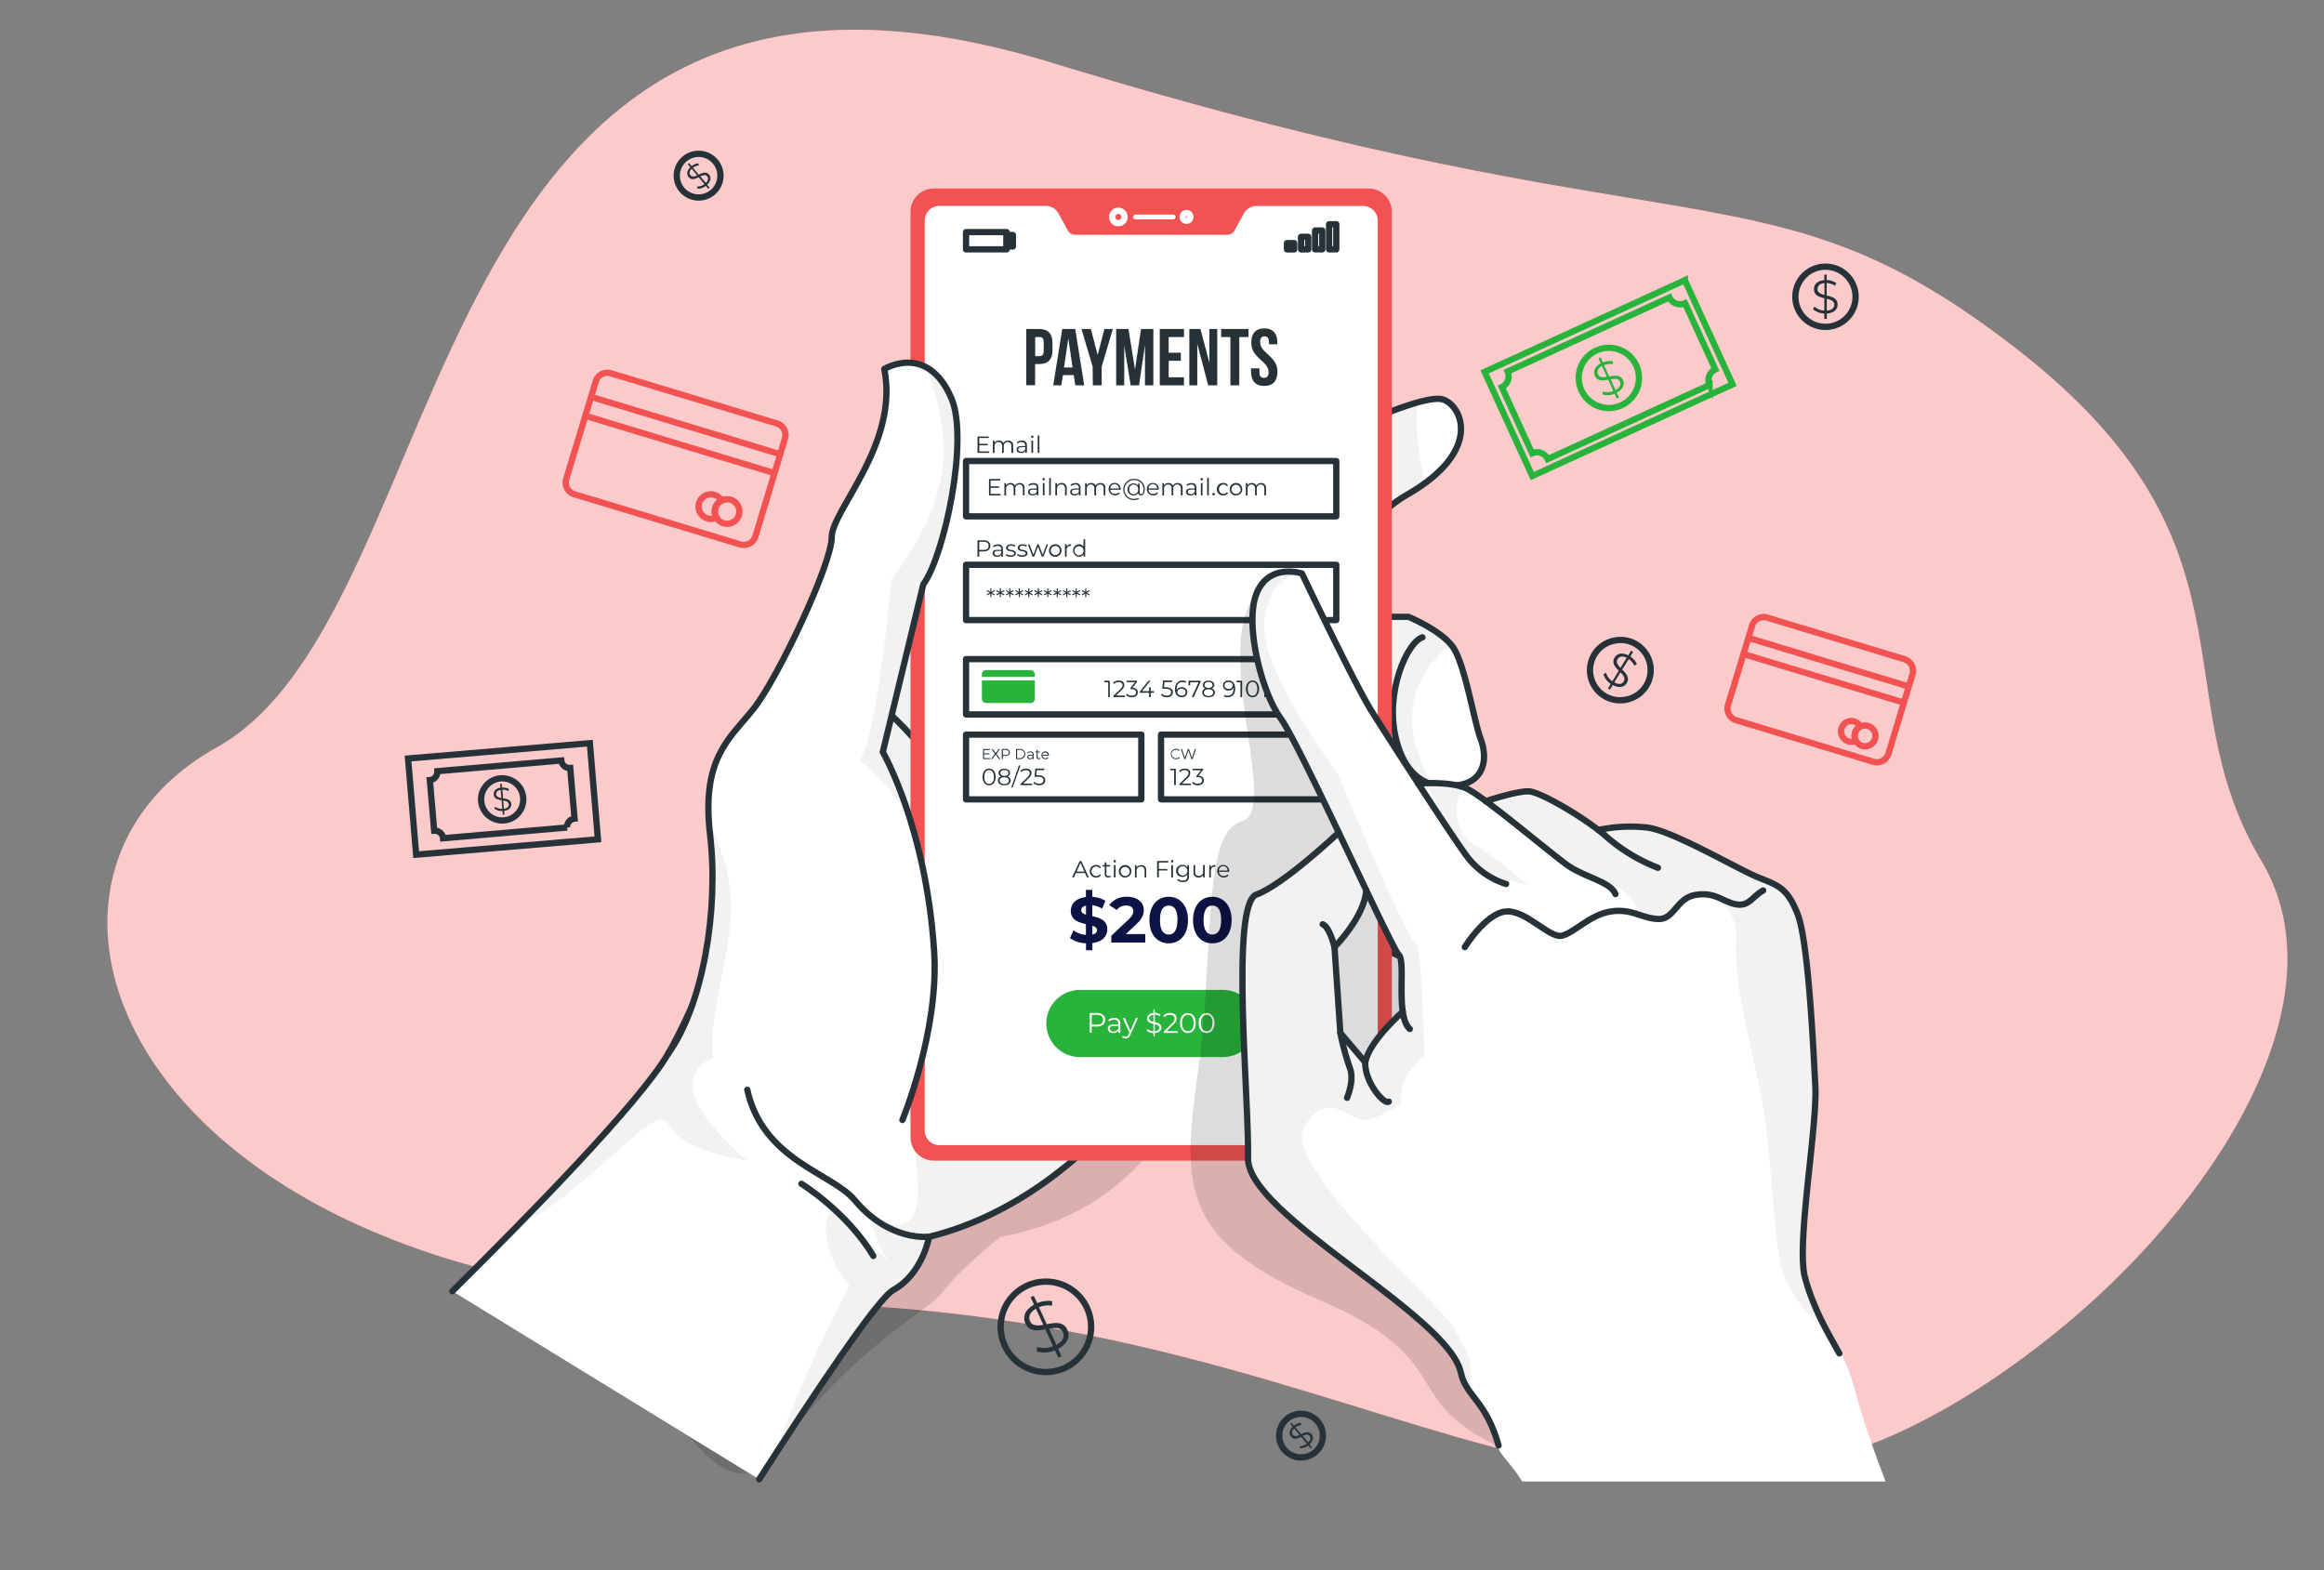 <svg width="370" height="250" fill="none" xmlns="http://www.w3.org/2000/svg"><rect width="100%" height="100%" fill="#808080" stroke="none"/><path d="M123.004 207.5c101 0 136.496 59.5 204.496 4.5 24.634-19.925 45.978-52.5 32.5-75-16.016-26.737 1.005-50.5-38.997-81.5S270.004 41.423 167.505 10C65.005-21.423 74.001 97 34.503 119c-39.499 22-12.5 88.5 88.501 88.5z" fill="#F35252"/><path opacity=".7" d="M123.004 207.5c101 0 136.496 59.5 204.496 4.5 24.634-19.925 45.978-52.5 32.5-75-16.016-26.737 1.005-50.5-38.997-81.5S270.004 41.423 167.505 10C65.005-21.423 74.001 97 34.503 119c-39.499 22-12.5 88.5 88.501 88.5z" fill="#fff"/><path d="M123.675 67.414l-26.413-7.979a1.939 1.939 0 00-2.416 1.295l-4.698 15.552a1.939 1.939 0 001.295 2.416l26.412 7.98a1.94 1.94 0 002.417-1.296l4.698-15.552a1.938 1.938 0 00-1.295-2.416z" stroke="#F35252" stroke-width="1.003" stroke-miterlimit="10"/><path d="M93.914 63.132l30.025 9.1m-30.943-6.087l30.03 9.1m-9.139 5.634a1.957 1.957 0 00.17 1.531 1.98 1.98 0 01-1.448.121 1.95 1.95 0 01-1.302-1.292 1.947 1.947 0 01.341-1.803 1.962 1.962 0 011.685-.725 1.954 1.954 0 011.545.99 1.975 1.975 0 00-.991 1.178z" stroke="#F35252" stroke-miterlimit="10"/><path d="M117.627 82.014a1.96 1.96 0 01-1.682 1.376 1.955 1.955 0 111.682-1.376zm185.566 22.939l-21.839-6.619a1.933 1.933 0 00-2.411 1.29l-3.828 12.63a1.934 1.934 0 001.29 2.411l21.839 6.618a1.933 1.933 0 002.411-1.289l3.828-12.63a1.934 1.934 0 00-1.29-2.411zm-24.838-3.386l25.541 7.739m-26.318-5.172l25.536 7.739" stroke="#F35252" stroke-miterlimit="10"/><path d="M295.345 116.648a1.643 1.643 0 00.144 1.3 1.668 1.668 0 01-.776.166 1.662 1.662 0 01-1.338-.76 1.65 1.65 0 011.849-2.48c.409.123.754.4.964.772a1.649 1.649 0 00-.843 1.002v0z" stroke="#F35252" stroke-miterlimit="10"/><path d="M298.526 117.629a1.653 1.653 0 11-3.154-.988 1.653 1.653 0 013.154.988v0z" stroke="#F35252" stroke-miterlimit="10"/><path d="M268.241 44.61l-31.882 14.598 7.594 16.587 31.882-14.597-7.594-16.587z" stroke="#28B43B" stroke-miterlimit="10"/><path d="M273.093 58.814l-4.825-10.537a1.872 1.872 0 01-2.478-.92l-25.772 11.798a1.875 1.875 0 01-.92 2.479l4.825 10.537a1.866 1.866 0 012.478.925l25.767-11.804a1.877 1.877 0 01-.052-1.431 1.879 1.879 0 01.977-1.047z" stroke="#28B43B" stroke-miterlimit="10"/><path d="M259.018 64.007a4.793 4.793 0 10-5.841-7.6 4.793 4.793 0 005.841 7.6z" stroke="#28B43B" stroke-miterlimit="10"/><path d="M257.401 62.526l.358.782-.342.155-.352-.772a2.813 2.813 0 01-1.911.122v-.48c.558.17 1.157.14 1.696-.082l-.81-1.785c-.837.16-1.702.281-2.115-.622-.297-.65-.088-1.432.915-1.989l-.358-.787.341-.154.375.798a2.902 2.902 0 011.575-.21v.48a2.755 2.755 0 00-1.394.16l.827 1.806c.853-.17 1.762-.325 2.203.59.275.633.038 1.432-1.008 1.988zm-1.575-2.539l-.783-1.724c-.677.38-.826.887-.628 1.317.232.54.783.517 1.405.407h.006zm2.076.777c-.242-.551-.826-.496-1.476-.37l.777 1.703c.749-.397.892-.898.694-1.333h.005z" fill="#28B43B"/><path d="M93.908 118.331l-28.943 2.438 1.29 15.305 28.943-2.438-1.29-15.305z" stroke="#263238" stroke-width="1.004" stroke-miterlimit="10"/><path d="M91.474 130.341l-.694-8.069a1.311 1.311 0 01-1.416-1.19l-19.74 1.708a1.317 1.317 0 01-1.19 1.415l.694 8.07a1.3 1.3 0 011.273.699c.08.153.128.319.142.49l19.741-1.707a1.317 1.317 0 011.19-1.416v0z" stroke="#263238" stroke-miterlimit="10"/><path d="M83.294 126.987a3.355 3.355 0 11-6.685.58 3.355 3.355 0 016.685-.58v0z" stroke="#263238" stroke-miterlimit="10"/><path d="M80.262 129.113l.05.6h-.26l-.055-.595c-.457.031-.911-.1-1.283-.369l.121-.308c.329.239.729.359 1.135.341l-.116-1.371c-.59-.088-1.19-.215-1.245-.903-.044-.502.276-.97 1.069-1.102l-.05-.6h.26l.049.589a2.08 2.08 0 011.102.237l-.105.314a1.95 1.95 0 00-.953-.22l.116 1.382c.6.088 1.239.204 1.3.903.033.513-.314.981-1.135 1.102zm-.44-2.044l-.116-1.305c-.551.094-.75.391-.722.722.028.33.397.512.837.583zm1.183 1.003c-.038-.413-.43-.551-.886-.595l.11 1.305c.573-.093.804-.38.776-.71z" fill="#263238"/><path d="M290.632 52.044a4.792 4.792 0 100-9.585 4.792 4.792 0 000 9.585z" stroke="#263238" stroke-miterlimit="10"/><path d="M290.843 49.913v.859h-.397v-.854a2.853 2.853 0 01-1.79-.678l.215-.43c.438.386.993.61 1.575.64v-1.967c-.826-.203-1.652-.457-1.652-1.448 0-.716.518-1.339 1.652-1.427v-.876h.375v.854c.54.012 1.067.174 1.52.468l-.187.441a2.755 2.755 0 00-1.333-.435v1.983c.843.204 1.735.44 1.735 1.448.022.722-.523 1.355-1.713 1.422zm-.375-2.97v-1.867c-.771.066-1.101.463-1.101.937-.022.567.485.776 1.079.93h.022zm1.565 1.576c0-.59-.551-.793-1.19-.953v1.884c.821-.072 1.19-.452 1.19-.931z" fill="#263238"/><path d="M259.07 111.361a4.792 4.792 0 10-2.199-9.328 4.792 4.792 0 102.199 9.328z" stroke="#263238" stroke-miterlimit="10"/><path d="M256.765 109.069l-.447.733-.319-.198.446-.728a2.802 2.802 0 01-1.168-1.514l.408-.254a2.567 2.567 0 001.008 1.361l1.035-1.68c-.6-.6-1.178-1.256-.661-2.099.375-.611 1.141-.87 2.165-.347l.452-.738.319.199-.446.727c.452.294.815.705 1.052 1.189l-.391.281a2.803 2.803 0 00-.909-1.068l-1.041 1.691c.617.617 1.251 1.283.722 2.142-.38.617-1.173.865-2.225.303zm1.239-2.754l.975-1.592c-.689-.347-1.19-.192-1.438.21-.297.512.017.958.463 1.41v-.028zm.507 2.159c.308-.501-.05-.958-.518-1.432l-.981 1.598c.733.407 1.245.297 1.493-.138l.006-.028z" fill="#263238"/><path d="M173.064 208.264a7.193 7.193 0 01-1.28 7.896 7.192 7.192 0 01-7.784 1.839 7.196 7.196 0 01-3.61-10.528 7.203 7.203 0 0111.031-1.486 7.198 7.198 0 011.643 2.279v0z" stroke="#263238" stroke-miterlimit="10"/><path d="M168.462 214.753l.551 1.178-.512.232-.551-1.168a4.22 4.22 0 01-2.87.187l.033-.716a3.812 3.812 0 002.539-.127l-1.228-2.687c-1.25.236-2.556.413-3.173-.937-.451-.98-.132-2.154 1.377-2.991l-.55-1.173.506-.237.551 1.168a4.4 4.4 0 012.369-.314v.716a4.155 4.155 0 00-2.088.242l1.234 2.71c1.283-.253 2.649-.479 3.277.887.474.997.121 2.198-1.465 3.03zm-2.357-3.818l-1.174-2.555c-1.008.551-1.233 1.327-.936 1.977.353.777 1.168.749 2.11.578zm3.117 1.174c-.369-.81-1.245-.744-2.203-.551l1.168 2.556c1.085-.601 1.333-1.35 1.035-2.005z" fill="#263238"/><path d="M209.807 226.353a3.471 3.471 0 01.406 3.84 3.476 3.476 0 11-5.303-4.287 3.485 3.485 0 014.897.447v0z" stroke="#263238" stroke-miterlimit="10"/><path d="M208.487 229.96l.402.48-.21.17-.396-.473a2.036 2.036 0 01-1.311.451l-.077-.341a1.82 1.82 0 001.167-.375l-.914-1.101c-.551.27-1.14.517-1.597-.033-.336-.397-.336-.986.259-1.57l-.397-.479.209-.171.397.474a2.084 2.084 0 011.063-.447l.099.331a2.11 2.11 0 00-.947.38l.925 1.102c.551-.281 1.173-.551 1.652 0 .32.407.309 1.013-.324 1.602zm-1.581-1.498l-.871-1.041c-.402.397-.407.777-.187 1.041.22.265.639.215 1.058 0zm1.597.154c-.275-.33-.672-.192-1.102 0l.871 1.041c.429-.374.457-.76.231-1.024v-.017z" fill="#263238"/><path d="M114.681 28.345a3.476 3.476 0 10-6.922-.634 3.476 3.476 0 006.922.634z" stroke="#263238" stroke-miterlimit="10"/><path d="M112.579 29.412l.397.479-.21.17-.396-.473c-.37.3-.835.46-1.311.452l-.077-.342c.42.011.832-.12 1.167-.374l-.914-1.102c-.551.27-1.14.518-1.597-.033-.331-.397-.336-.986.264-1.57l-.402-.479.209-.17.397.473a2.109 2.109 0 011.063-.446l.099.33a2.09 2.09 0 00-.942.38l.92 1.102c.551-.281 1.173-.55 1.653 0 .325.407.308 1.013-.32 1.603zm-1.586-1.482l-.871-1.063c-.396.397-.407.777-.187 1.041.221.264.639.22 1.058.022zm1.603.149c-.276-.325-.678-.187-1.102 0l.87 1.04c.424-.385.452-.77.232-1.04z" fill="#263238"/><path opacity=".2" d="M189.546 170.523s-4.247 21.553-30.294 26.439c0 0-6.803 5.425-9.067 8.636-2.263 3.211-14.321 8.67-26.604 25.701-12.282 17.031-30.57-37.053-30.57-37.053l40.419-52.492 56.116 28.769z" fill="#000" fill-opacity=".7"/><path d="M212.7 69.323s14.046-6.868 17.136-5.684c3.09 1.184 6.059 8.29-5.756 15.092-11.815 6.802-8.29 19.476-8.29 19.476h8.428s5.056 2.06 7.022 4.71c1.967 2.649 3.371 11.682 4.495 14.745 1.124 3.062.551 6.13-2.528 7.127 0 0-1.967 8.571-1.405 12.371.562 3.801.281 6.247-3.371 6.709a6.368 6.368 0 01-6.59-4.004 6.373 6.373 0 01-.433-2.705l-2.809 10.179 1.967 3.911a25.416 25.416 0 017.584 4.594c3.933 3.371 7.866 4.291 6.742 8.047-1.123 3.757-3.371 7.805-15.169 3.112s-21.63-23.134-21.63-23.134l-7.089-64.301L212.7 69.323z" fill="#fff"/><path opacity=".4" d="M227.484 106.26c-6.368 8.681.677 18.678.677 18.678s-4.406 2.457-4.533 8.725c-.049 2.605.606 6.246 1.388 9.617a6.311 6.311 0 01-3.602-6.12l-2.815 10.179 1.967 3.905a24.089 24.089 0 015.794 3.19c-1.746 4.01-2.28 8.967-2.126 14.078a37.479 37.479 0 01-4.511-1.509c-11.798-4.698-21.63-23.134-21.63-23.134l-7.089-64.306 21.696-10.24s7.673-3.751 12.928-5.233c-.408 4.913.55 9.998 1.244 12.829a29.625 29.625 0 01-2.792 1.812c-11.798 6.802-8.29 19.476-8.29 19.476h8.433s4.803 1.961 6.863 4.511a13.772 13.772 0 00-3.602 3.542z" fill="#E0E0E0"/><path d="M190.755 160.162s-15.279 29.959-42.819 36.756c0 0-1.052 5.926-5.712 8.471-2.49 1.355-12.537 16.408-21.355 30.151l-48.846-29.964a750.53 750.53 0 009.915-9.975c10.19-10.388 21.063-22.032 24.39-27.794 2.974-5.122 6.736-14.012 10.013-22.368 4.197-10.686 7.612-20.501 7.612-20.501l16.282-18.099 25.596-28.46 1.102 3.64 23.822 78.143z" fill="#fff"/><path opacity=".4" d="M165.855 78.378l24.902 81.784s-15.28 29.959-42.82 36.756c0 0-1.052 5.926-5.712 8.471-2.236 1.217-10.559 13.473-18.612 25.888 2.986-10.245 11.628-26.577 11.628-26.577-5.547-6.571-3.927-13.494-1.708-11.522 2.22 1.971 7.8 7.513 8.152 7.86-2.451-2.887-3.018-7.409-3.018-7.409s6.874 4.572 7.43-2.754c.557-7.326-4.12-25.227-4.12-25.227L129.7 118.576l36.155-40.198z" fill="#E0E0E0"/><path d="M191.004 79.568L212.7 69.323s14.046-6.868 17.136-5.684c3.09 1.184 6.059 8.29-5.756 15.092-11.815 6.802-8.29 19.476-8.29 19.476h8.428s5.056 2.06 7.022 4.71c1.967 2.649 3.371 11.682 4.495 14.745 1.124 3.062.551 6.13-2.528 7.127 0 0-1.967 8.571-1.405 12.371.562 3.801.281 6.247-3.371 6.709a6.368 6.368 0 01-6.59-4.004 6.373 6.373 0 01-.433-2.705l-2.809 10.179 1.967 3.911a25.416 25.416 0 017.584 4.594c3.933 3.371 7.866 4.291 6.742 8.047-1.123 3.757-3.371 7.805-15.169 3.112s-21.63-23.134-21.63-23.134" stroke="#263238" stroke-linecap="round" stroke-linejoin="round"/><path d="M233.208 124.789c-4.214 1.14-9.127.298-10.956-7.16-1.828-7.458 1.829-15.423 4.214-16.155m-5.058 35.687s-.281-9.59 3.233-11.958" stroke="#263238" stroke-linecap="round" stroke-linejoin="round"/><path opacity=".4" d="M118.938 184.789s-10.294-1.284-12.591-5.888c-1.901-3.812-12.2 10.465-24.39 16.7 10.19-10.388 21.063-22.032 24.39-27.794 2.974-5.122 6.736-14.012 10.013-22.368-.165 6.929-3.855 17.538-2.803 23.062a4.43 4.43 0 00-3.167 5.365c.787 4.39 8.548 10.923 8.548 10.923z" fill="#E0E0E0"/><path d="M190.755 160.162s-15.279 29.958-42.825 36.755c0 0-1.047 5.927-5.706 8.472-2.49 1.355-12.531 16.408-21.361 30.151m-48.84-29.964c11.766-11.627 29.849-30.063 34.327-37.769 6.775-11.66 17.626-42.874 17.626-42.874l41.861-46.555m-23.888 35.555s6.434 5.761 8.262 11.016" stroke="#263238" stroke-linecap="round" stroke-linejoin="round"/><path d="M217.888 30.018h-69.22a3.707 3.707 0 00-3.707 3.706v147.358a3.707 3.707 0 003.707 3.707h69.22a3.707 3.707 0 003.707-3.707V33.725a3.707 3.707 0 00-3.707-3.707z" fill="#F35252"/><path d="M198.469 34.231l-1.466 2.682a1.823 1.823 0 01-1.602.97h-24.236a1.847 1.847 0 01-1.608-.959l-1.46-2.682a1.83 1.83 0 00-1.608-.958h-16.938a1.83 1.83 0 00-1.692 1.14 1.809 1.809 0 00-.136.705V179.99a1.832 1.832 0 001.828 1.834h67.452a1.828 1.828 0 001.304-.533 1.836 1.836 0 00.541-1.301V35.129a1.834 1.834 0 00-1.834-1.834h-16.932a1.828 1.828 0 00-1.613.936z" fill="#fff" stroke="#fff" stroke-linecap="round" stroke-linejoin="round"/><path d="M178.017 35.531a.986.986 0 100-1.971.986.986 0 000 1.971zm11.499-.986a.61.61 0 01-.734.594.61.61 0 01-.442-.834.611.611 0 011.176.24v0z" stroke="#fff" stroke-miterlimit="10"/><path d="M186.775 34.16h-5.993a.377.377 0 00-.352.238.378.378 0 00.084.416.38.38 0 00.268.111h5.993a.38.38 0 00.38-.38.37.37 0 00-.109-.272.382.382 0 00-.271-.113z" fill="#fff"/><path d="M160.262 36.958h-6.461V39.7h6.461v-2.743z" stroke="#263238" stroke-linecap="round" stroke-linejoin="round"/><path d="M161.26 37.42h-1.002v1.824h1.002V37.42zm44.784 1.29h-1.146v.996h1.146v-.997zm2.238-1.004h-1.145v2h1.145v-2zm2.239-1.002h-1.146V39.7h1.146v-2.996zm2.226-1.002h-1.145V39.7h1.145v-3.998z" stroke="#263238" stroke-linecap="round" stroke-linejoin="round"/><path opacity=".5" d="M218.374 65.291H148.18v66.951h70.194V65.291z" fill="#fff"/><path d="M167.566 54.6v1.162c0 1.438-.689 2.203-2.099 2.203h-.666v3.366h-1.41v-8.95h2.076c1.41 0 2.099.782 2.099 2.22zm-2.754-.936v3.035h.666c.446 0 .689-.204.689-.843v-1.35c0-.639-.243-.842-.689-.842h-.666zm7.807 7.683h-1.421l-.248-1.624h-1.724l-.248 1.624h-1.294l1.437-8.967h2.06l1.438 8.967zm-3.217-2.842h1.361l-.667-4.533h-.027l-.667 4.533zm4.557-.126l-1.779-5.999h1.498l1.063 4.087h.027l1.064-4.087h1.344l-1.78 5.999v2.968h-1.41l-.027-2.968zm6.729.369h.028l.947-6.368h1.961v8.967h-1.333V54.92l-.947 6.427h-1.333l-1.024-6.34v6.34h-1.284V52.38h1.961l1.024 6.368zm5.367-2.589h1.944v1.283h-1.933v2.628h2.434v1.277h-3.855V52.38h3.855v1.284h-2.434l-.011 2.495zm4.591-1.306h-.028v6.494h-1.266V52.38h1.768l1.421 5.37v-5.37h1.256v8.967h-1.444l-1.707-6.494zm3.776-2.473h4.357v1.284h-1.476v7.683h-1.41v-7.683h-1.471V52.38zm6.873-.099c1.366 0 2.071.821 2.071 2.253v.281h-1.333v-.37c0-.644-.254-.886-.705-.886-.452 0-.7.242-.7.887 0 .644.281 1.14 1.201 1.944 1.179 1.041 1.553 1.78 1.553 2.804 0 1.438-.721 2.258-2.104 2.258-1.382 0-2.098-.82-2.098-2.258v-.55h1.333v.644c0 .638.281.87.727.87.446 0 .732-.232.732-.87 0-.64-.281-1.14-1.206-1.95-1.179-1.036-1.548-1.78-1.548-2.804 0-1.432.705-2.253 2.077-2.253z" fill="#263238"/><path d="M212.748 73.405h-58.947v8.807h58.947v-8.807zm0 16.518h-58.947v8.808h58.947v-8.808zm0 15.021h-58.947v8.807h58.947v-8.807zm-31.038 12.018h-27.909v10.311h27.909v-10.311zm31.043 0h-27.909v10.311h27.909v-10.311z" fill="#fff" stroke="#263238" stroke-linecap="round" stroke-linejoin="round"/><path d="M157.474 71.868v.237h-1.845v-2.606h1.79v.237h-1.509v.931h1.344v.232h-1.344v.969h1.564zm3.824-.898v1.134h-.286v-1.101c0-.413-.21-.628-.551-.628a.635.635 0 00-.656.71v1.025h-.264v-1.102c0-.413-.209-.628-.551-.628a.63.63 0 00-.63.44.624.624 0 00-.025.27v1.025h-.265V70.16h.254v.358a.79.79 0 01.721-.374.696.696 0 01.694.413.857.857 0 01.777-.413.737.737 0 01.782.826zm2.195-.077v1.212h-.253v-.303a.753.753 0 01-.678.324c-.441 0-.71-.23-.71-.55 0-.32.192-.551.754-.551h.606v-.121c0-.336-.193-.518-.551-.518a.987.987 0 00-.65.231l-.121-.198c.228-.176.51-.27.799-.264a.695.695 0 01.804.738zm-.264.628v-.325h-.617c-.38 0-.502.148-.502.352s.182.37.496.37a.63.63 0 00.606-.397h.017zm.923-1.989a.196.196 0 01.059-.132.19.19 0 01.267 0 .187.187 0 01.054.132.187.187 0 01-.187.188.193.193 0 01-.193-.188zm.061.617h.264v1.956h-.264v-1.956zm1.002-.804h.264V72.1h-.264v-2.754zm-5.913 9.298v.237h-1.845v-2.606h1.79v.237h-1.537v.926h1.35v.237h-1.35v.969h1.592zm3.819-.909v1.135h-.264v-1.102c0-.413-.209-.628-.551-.628a.628.628 0 00-.655.705v1.03h-.265v-1.102c0-.413-.209-.628-.55-.628a.63.63 0 00-.656.706v1.03h-.27v-1.961h.254v.358a.794.794 0 01.721-.37.705.705 0 01.694.414.854.854 0 01.777-.413.739.739 0 01.765.826zm2.192-.077v1.212h-.253v-.303a.727.727 0 01-.672.32c-.441 0-.716-.232-.716-.552 0-.32.198-.55.76-.55h.622v-.116c0-.336-.192-.518-.55-.518a1.01 1.01 0 00-.656.231l-.116-.198c.227-.18.51-.273.799-.264a.696.696 0 01.782.738zm-.259.622v-.32h-.617c-.38 0-.501.15-.501.353 0 .204.182.37.496.37a.629.629 0 00.622-.403zm.915-1.989a.19.19 0 01.193-.186.187.187 0 01.192.187.193.193 0 01-.329.136.193.193 0 01-.056-.136zm.06.618h.265v1.96h-.265v-1.96zm1.01-.805h.259v2.755h-.259v-2.755zm2.786 1.631v1.135h-.265v-1.102a.555.555 0 00-.142-.453.546.546 0 00-.442-.175.637.637 0 00-.688.705v1.03h-.265v-1.96h.254v.363a.825.825 0 01.743-.375.75.75 0 01.805.832zm2.203-.077v1.212h-.253v-.303a.734.734 0 01-.672.32c-.446 0-.716-.232-.716-.552 0-.32.192-.55.754-.55h.623v-.116c0-.336-.188-.518-.551-.518a.986.986 0 00-.65.231l-.121-.198c.227-.179.509-.273.798-.264a.695.695 0 01.788.738zm-.264.622v-.32h-.612c-.38 0-.506.15-.506.353 0 .204.181.37.495.37a.627.627 0 00.628-.403h-.005zm4.22-.545v1.135h-.264v-1.102c0-.413-.21-.628-.551-.628a.631.631 0 00-.63.434.638.638 0 00-.026.271v1.03h-.281v-1.102c0-.413-.209-.627-.55-.627a.629.629 0 00-.656.705v1.03h-.264v-1.961h.253v.358a.797.797 0 01.722-.37.695.695 0 01.694.414.855.855 0 01.776-.413.741.741 0 01.746.507.75.75 0 01.031.319zm2.429.237h-1.653a.726.726 0 00.777.672.778.778 0 00.6-.259l.149.17a1.04 1.04 0 01-1.117.255 1.037 1.037 0 01-.668-.932.936.936 0 01.581-.92.945.945 0 01.378-.071.932.932 0 01.947.991s.006.067.006.094zm-1.653-.198h1.388a.694.694 0 10-1.388 0zm5.489.11c0 .633-.237 1.002-.622 1.002a.399.399 0 01-.419-.402.825.825 0 01-.743.402.96.96 0 01-.678-1.636.96.96 0 01.678-.28.827.827 0 01.738.39v-.369h.242v1.41c0 .21.105.287.231.287.226 0 .375-.287.375-.788a1.428 1.428 0 00-.438-1.07 1.425 1.425 0 00-1.088-.39 1.502 1.502 0 00-1.384.925 1.503 1.503 0 00.325 1.633 1.493 1.493 0 001.059.439c.248 0 .493-.057.716-.165l.061.181a1.796 1.796 0 01-.777.171 1.683 1.683 0 01-1.685-1.685 1.682 1.682 0 011.685-1.686 1.612 1.612 0 011.599.98c.086.206.129.427.125.65zm-1.046.038a.716.716 0 00-.422-.713.706.706 0 00-.81.17.71.71 0 00-.184.543.716.716 0 00.422.713.707.707 0 00.81-.17.71.71 0 00.184-.543zm3.297.049h-1.652a.722.722 0 00.771.683.778.778 0 00.6-.258l.149.17a1.039 1.039 0 01-1.117.254 1.036 1.036 0 01-.609-1.31.936.936 0 01.522-.541.943.943 0 01.378-.071.93.93 0 01.947.991.6.6 0 00.011.083zm-1.652-.198h1.388a.691.691 0 00-.694-.694.695.695 0 00-.694.694zm5.433-.038v1.135H188v-1.102c0-.413-.209-.628-.551-.628a.626.626 0 00-.655.705v1.03h-.265v-1.102c0-.413-.209-.627-.551-.627a.628.628 0 00-.655.705v1.03h-.264v-1.961h.253v.358a.79.79 0 01.716-.37.711.711 0 01.7.414.838.838 0 01.771-.413.737.737 0 01.782.826zm2.193-.077v1.212h-.27v-.303a.731.731 0 01-.672.32c-.446 0-.716-.232-.716-.551 0-.32.193-.551.755-.551h.633v-.116c0-.336-.187-.518-.55-.518a.983.983 0 00-.65.232l-.121-.199c.227-.179.509-.272.798-.264a.693.693 0 01.793.738zm-.264.623v-.32h-.611c-.381 0-.507.149-.507.353 0 .203.182.369.496.369a.626.626 0 00.616-.403h.006zm.923-1.99c0-.037.011-.075.032-.106a.194.194 0 01.297-.03.197.197 0 01.053.1.202.202 0 01-.011.11.193.193 0 01-.371-.074zm.055.618h.264v1.96h-.264v-1.96zm1.003-.805h.265v2.755h-.265v-2.755zm.833 2.578a.19.19 0 01.121-.185.193.193 0 01.077-.013.198.198 0 01.198.198.204.204 0 01-.198.204.194.194 0 01-.142-.06.197.197 0 01-.056-.144zm.707-.793a.971.971 0 01.288-.716.956.956 0 01.72-.275.856.856 0 01.771.385l-.198.133a.678.678 0 00-.551-.287.767.767 0 00-.499 1.281c.13.141.308.229.499.245a.66.66 0 00.551-.286l.198.132a.862.862 0 01-.771.385.962.962 0 01-1.008-.997zm2.063 0a.993.993 0 01.615-.921.996.996 0 11.382 1.918.961.961 0 01-.997-.997zm1.724 0a.733.733 0 10-.705.755.715.715 0 00.705-.755zm4.039-.154v1.135h-.264v-1.102c0-.413-.209-.628-.551-.628a.626.626 0 00-.655.705v1.03h-.265v-1.102c0-.413-.209-.627-.551-.627a.628.628 0 00-.655.705v1.03h-.264v-1.961h.253v.358a.79.79 0 01.716-.37.711.711 0 01.7.414.841.841 0 01.771-.413.737.737 0 01.765.826zm-43.636 16.64l.462.264-.082.155-.468-.27v.55h-.171v-.55l-.468.27-.089-.155.469-.264-.469-.259.089-.16.468.276v-.551h.171v.55l.468-.275.082.16-.462.259zm1.517 0l.463.264-.089.154-.462-.27v.551h-.176v-.55l-.463.27-.094-.155.468-.264-.468-.26.094-.159.463.276v-.551h.187v.55l.462-.275.089.16-.474.259zm1.508 0l.463.264-.088.154-.463-.27v.551h-.17v-.55l-.463.27-.088-.155.462-.264-.462-.26.088-.159.463.276v-.551h.17v.55l.463-.275.088.16-.463.259zm1.506 0l.463.264-.083.154-.468-.27v.551h-.171v-.55l-.468.27-.088-.155.468-.264-.468-.26.088-.159.468.276v-.551h.171v.55l.468-.275.083.16-.463.259zm1.521 0l.463.264-.088.154-.463-.27v.551h-.176v-.55l-.463.27-.094-.155.469-.264-.469-.26.094-.159.463.276v-.551h.176v.55l.463-.275.088.16-.463.259zm1.505 0l.462.264-.088.154-.462-.27v.551h-.171v-.55l-.463.27-.088-.155.463-.264-.463-.26.088-.159.463.276v-.551h.198v.55l.463-.275.088.16-.49.259zm1.509 0l.463.264-.083.154-.468-.27v.551h-.171v-.55l-.468.27-.088-.155.468-.264-.468-.26.088-.159.468.276v-.551h.171v.55l.468-.275.083.16-.463.259zm1.517 0l.463.264-.088.154-.468-.27v.551h-.171v-.55l-.463.27-.093-.155.468-.264-.468-.26.093-.159.463.276v-.551h.171v.55l.468-.275.088.16-.463.259zm1.509 0l.462.264-.088.154-.462-.27v.551h-.171v-.55l-.463.27-.088-.155.463-.264-.463-.26.088-.159.463.276v-.551h.171v.55l.462-.275.088.16-.462.259zm1.509 0l.463.264-.083.154-.468-.27v.551h-.171v-.55l-.468.27-.088-.155.463-.264-.463-.26.088-.159.468.276v-.551h.171v.55l.468-.275.083.16-.463.259zm1.514 0l.457.264-.083.154-.468-.27v.551h-.171v-.55l-.463.27-.093-.155.468-.264-.468-.26.093-.159.463.276v-.551h.171v.55l.468-.275.083.16-.457.259zm-15.364-7.469c0 .55-.402.892-1.063.892h-.699v.82h-.281v-2.594h.975c.666 0 1.068.33 1.068.882zm-.275 0c0-.419-.275-.656-.799-.656h-.688v1.306h.694c.518.01.793-.226.793-.65zm2.276.512v1.212h-.254v-.303a.738.738 0 01-.677.32c-.441 0-.711-.227-.711-.552 0-.324.193-.55.755-.55h.622v-.116c0-.336-.193-.518-.551-.518a.983.983 0 00-.649.232l-.122-.199c.227-.179.51-.272.799-.264a.695.695 0 01.788.738zm-.265.623v-.32h-.6c-.38 0-.501.149-.501.353 0 .203.181.369.495.369a.624.624 0 00.606-.402zm.713.369l.116-.21c.205.144.449.221.699.22.369 0 .524-.126.524-.324 0-.507-1.267-.105-1.267-.882 0-.319.275-.55.771-.55.243-.003.483.06.694.181l-.116.21a1.024 1.024 0 00-.578-.166c-.353 0-.507.138-.507.325 0 .551 1.267.133 1.267.882 0 .341-.297.55-.81.55a1.306 1.306 0 01-.793-.236zm1.817-.001l.121-.209c.202.145.445.222.694.22.374 0 .551-.126.551-.325 0-.506-1.267-.104-1.267-.88 0-.32.275-.552.776-.552.242-.004.48.06.689.182l-.116.21a1.02 1.02 0 00-.551-.166c-.358 0-.512.138-.512.325 0 .55 1.267.132 1.267.881 0 .342-.298.551-.804.551a1.308 1.308 0 01-.848-.237zm4.929-1.735l-.743 1.956h-.248l-.617-1.603-.617 1.603h-.253l-.733-1.956h.254l.611 1.653.628-1.653h.231l.623 1.653.622-1.653h.242zm.145.975a1.001 1.001 0 01.616-.92.996.996 0 11.381 1.917.964.964 0 01-.997-.997zm1.724 0a.725.725 0 00-.727-.727.728.728 0 10.727.727zm1.797-.991v.248h-.066a.634.634 0 00-.656.721v.997h-.264v-1.955h.281v.38a.726.726 0 01.705-.391zm2.238-.787v2.753h-.254v-.385a.835.835 0 01-.754.402.997.997 0 010-1.989.846.846 0 01.743.386v-1.173l.265.005zm-.259 1.778a.734.734 0 00-.475-.643.725.725 0 00-.967.554.728.728 0 00.715.855.712.712 0 00.686-.474.708.708 0 00.041-.292zm4.179 20.738v2.611h-.254v-2.368h-.617v-.243h.871zm2.401 2.358v.242h-1.828v-.193l1.101-1.063c.292-.286.353-.462.353-.639 0-.303-.215-.49-.612-.49a.882.882 0 00-.71.292l-.193-.165a1.176 1.176 0 01.925-.375c.551 0 .865.27.865.705a1.098 1.098 0 01-.429.815l-.887.871h1.415zm2.057-.507c0 .435-.319.771-.947.771a1.352 1.352 0 01-.936-.336l.126-.215c.221.203.511.311.81.303.435 0 .672-.198.672-.523s-.22-.518-.705-.518h-.187v-.198l.721-.903h-1.333v-.232h1.653v.193l-.733.909c.578.038.859.33.859.749zm2.586.061h-.523v.688h-.265v-.688h-1.47v-.193l1.382-1.73h.298l-1.333 1.664h1.129v-.606h.259v.606h.523v.259zm2.993-.083c0 .446-.309.793-.948.793-.343.01-.678-.11-.936-.336l.132-.215a1.103 1.103 0 00.799.303c.446 0 .677-.215.677-.551 0-.336-.209-.55-.87-.55h-.551l.138-1.311h1.426v.242H185.4l-.088.826h.336c.782.028 1.08.342 1.08.799zm2.299-.011a.807.807 0 01-.269.598.823.823 0 01-.623.206c-.694 0-1.069-.484-1.069-1.305s.485-1.35 1.19-1.35a1.23 1.23 0 01.623.144l-.111.214a.922.922 0 00-.506-.121c-.551 0-.926.358-.926 1.069v.209a.843.843 0 01.799-.446.789.789 0 01.622.19.792.792 0 01.27.592zm-.264 0c0-.347-.253-.551-.656-.551a.591.591 0 00-.453.132.608.608 0 00-.219.419c0 .287.237.551.689.551a.549.549 0 00.587-.31.552.552 0 00.052-.23v-.011zm2.378-1.818v.193l-1.102 2.418h-.291l1.074-2.368h-1.339v.484h-.264v-.727h1.922zm2.285 1.873c0 .463-.391.749-1.013.749-.623 0-1.003-.286-1.003-.749a.655.655 0 01.501-.644.552.552 0 01-.407-.551c0-.424.358-.689.909-.689.55 0 .92.265.92.689a.587.587 0 01-.419.551.66.66 0 01.512.644zm-.275 0c0-.319-.276-.523-.738-.523-.463 0-.733.204-.733.523 0 .32.27.551.733.551.462 0 .738-.22.738-.556v.005zm-.744-.738c.408 0 .65-.182.65-.468 0-.286-.259-.468-.65-.468s-.644.176-.644.468c0 .292.242.468.644.468zm4.246.138c0 .886-.485 1.349-1.195 1.349a1.214 1.214 0 01-.617-.143l.11-.215c.154.088.33.13.507.121.551 0 .92-.363.92-1.068.005-.07.005-.14 0-.21a.832.832 0 01-.794.447.793.793 0 01-.809-1.11.814.814 0 01.82-.477c.667 0 1.058.485 1.058 1.306zm-.369-.518c0-.287-.237-.551-.689-.551a.548.548 0 00-.59.318.55.55 0 00-.049.233c0 .347.254.551.656.551a.608.608 0 00.65-.551h.022zm1.474-.755v2.611h-.27v-2.368h-.617v-.243h.887zm.613 1.294c0-.831.441-1.327 1.041-1.327.601 0 1.041.496 1.041 1.327 0 .832-.435 1.328-1.041 1.328-.606 0-1.041-.496-1.041-1.328zm1.807 0c0-.694-.309-1.101-.766-1.101s-.766.385-.766 1.101c0 .717.314 1.102.766 1.102s.766-.408.766-1.102zm1.377-1.294v2.611h-.27v-2.368h-.617v-.243h.887zm2.32 0v2.611h-.27v-2.368h-.617v-.243h.887zm1.338 0v2.611h-.264v-2.368h-.617v-.243h.881zm2.403 2.358v.242h-1.829v-.192l1.102-1.064c.292-.286.352-.462.352-.638 0-.303-.215-.491-.611-.491a.891.891 0 00-.389.064.893.893 0 00-.322.228l-.192-.165a1.179 1.179 0 01.925-.375c.551 0 .865.27.865.705a1.114 1.114 0 01-.43.816l-.909.87h1.438zm1.057-2.358v2.611h-.292v-2.368h-.611v-.243h.903z" fill="#263238"/><path d="M164.75 107.781v-.397a.695.695 0 00-.694-.694h-7.034a.697.697 0 00-.694.694v.397h8.422zm-8.422.545v2.919a.695.695 0 00.694.694h7.034a.695.695 0 00.694-.694v-2.919h-8.422z" fill="#28B43B"/><path d="M156.434 123.699c0-.832.435-1.322 1.041-1.322.606 0 1.041.49 1.041 1.322 0 .832-.441 1.327-1.041 1.327-.601 0-1.041-.495-1.041-1.327zm1.806 0c0-.694-.314-1.102-.765-1.102-.452 0-.766.386-.766 1.102 0 .716.308 1.102.766 1.102.457 0 .782-.403.782-1.102h-.017zm2.659.578c0 .463-.391.749-1.014.749-.622 0-1.002-.286-1.002-.749a.64.64 0 01.501-.639.587.587 0 01-.407-.551c0-.424.358-.688.908-.688.551 0 .92.264.92.688a.595.595 0 01-.413.551.651.651 0 01.507.639zm-.276 0c0-.319-.275-.518-.738-.518-.462 0-.732.199-.732.518 0 .32.275.551.732.551.458 0 .738-.231.738-.556v.005zm-.716-.738c.408 0 .65-.182.65-.463 0-.28-.259-.473-.65-.473s-.644.176-.644.468c0 .292.22.468.644.468zm2.311-1.669h.242l-1.233 3.503h-.215l1.206-3.503zm2.101 2.892v.242h-1.829v-.193l1.102-1.057c.292-.292.347-.468.347-.645 0-.303-.209-.49-.606-.49a.878.878 0 00-.716.292l-.187-.165a1.158 1.158 0 01.925-.369c.551 0 .859.264.859.699a1.053 1.053 0 01-.12.456 1.053 1.053 0 01-.304.359l-.887.871h1.416zm2.084-.529c0 .446-.308.793-.947.793-.343.01-.678-.11-.936-.336l.132-.215a1.093 1.093 0 00.798.303c.447 0 .678-.215.678-.551 0-.336-.204-.55-.87-.55h-.551l.132-1.306h1.427v.237h-1.196l-.088.832h.336c.788.027 1.085.336 1.085.793zm-8.75-3.514v.148h-1.145v-1.619h1.101v.154h-.936v.551h.837v.149h-.837v.6l.98.017zm1.391.148l-.518-.716-.55.716h-.199l.617-.831-.551-.788h.193l.49.661.485-.661h.182l-.551.782.617.837h-.215zm1.719-1.062c0 .341-.253.55-.661.55h-.435v.513h-.171v-1.62h.606c.408 0 .661.21.661.557zm-.171 0c0-.259-.171-.408-.496-.408h-.429v.81h.429c.325 0 .496-.149.496-.402zm1.174-.557h.655c.215 0 .421.086.573.237a.814.814 0 010 1.146.814.814 0 01-.573.237h-.655v-1.62zm.644 1.471a.66.66 0 000-1.322h-.474v1.322h.474zm2.148-.606v.755h-.16v-.193a.445.445 0 01-.418.204c-.27 0-.441-.143-.441-.353 0-.209.121-.347.468-.347h.386v-.071a.304.304 0 00-.091-.247.297.297 0 00-.251-.078.617.617 0 00-.407.143l-.072-.121a.768.768 0 01.496-.166.439.439 0 01.362.116.446.446 0 01.106.164c.022.062.03.129.022.194zm-.165.386v-.199h-.38c-.237 0-.314.094-.314.221 0 .126.115.226.308.226a.391.391 0 00.386-.243v-.005zm1.254.291a.365.365 0 01-.254.089.321.321 0 01-.141-.017.316.316 0 01-.198-.195.322.322 0 01-.019-.141v-.738h-.215v-.138h.215v-.248h.165v.265h.369v.137h-.369v.7a.192.192 0 00.051.161.19.19 0 00.159.059c.065.002.13-.02.181-.06l.056.126zm1.314-.479h-.992a.452.452 0 00.479.419.47.47 0 00.375-.16l.094.11a.614.614 0 01-.474.199.6.6 0 01-.633-.623.57.57 0 01.16-.436.588.588 0 01.429-.181.557.557 0 01.566.376c.025.078.033.16.023.241l-.027.055zm-1.019-.126h.864a.432.432 0 00-.432-.387.437.437 0 00-.432.387zm21.256 2.214v2.605h-.265v-2.368h-.617v-.237h.882zm2.402 2.363v.242h-1.828v-.193l1.101-1.057c.292-.292.353-.468.353-.645 0-.302-.215-.49-.612-.49a.881.881 0 00-.71.292l-.193-.165a1.186 1.186 0 01.925-.369c.551 0 .865.264.865.699a1.098 1.098 0 01-.43.816l-.886.87h1.415zm2.061-.507c0 .435-.319.771-.947.771a1.354 1.354 0 01-.937-.336l.133-.215a1.091 1.091 0 00.804.303c.435 0 .672-.198.672-.523s-.221-.518-.705-.518h-.188v-.198l.722-.903h-1.333v-.237h1.652v.187l-.738.926c.584.033.865.325.865.743zm-5.259-4.197a.83.83 0 01.247-.596.815.815 0 01.602-.23.785.785 0 01.589.236l-.105.111a.647.647 0 00-.479-.193.657.657 0 00-.514.173.667.667 0 000 .992.672.672 0 00.514.173.623.623 0 00.479-.192l.105.11a.777.777 0 01-.595.237.82.82 0 01-.598-.229.807.807 0 01-.245-.592zm4.011-.81l-.551 1.619h-.182l-.474-1.382-.473 1.382h-.182l-.551-1.619h.176l.468 1.394.485-1.394h.16l.474 1.399.473-1.399h.177zM172.75 139h-1.454l-.314.7h-.287l1.19-2.606h.275l1.19 2.606h-.292l-.308-.7zm-.105-.22l-.617-1.399-.628 1.399h1.245zm.863-.061a.977.977 0 01.286-.719.961.961 0 01.722-.278.844.844 0 01.766.392l-.193.132a.67.67 0 00-.551-.292.764.764 0 00-.765.765.766.766 0 00.765.766.68.68 0 00.551-.286l.193.132a.851.851 0 01-.766.385.944.944 0 01-.39-.063.96.96 0 01-.618-.934zm3.346.86a.607.607 0 01-.413.137.517.517 0 01-.551-.55v-1.201h-.347v-.226h.341v-.43h.265v.43h.6v.226h-.6v1.167a.319.319 0 00.083.263.318.318 0 00.258.096.462.462 0 00.292-.1l.072.188zm.423-2.457a.193.193 0 01.386 0 .193.193 0 01-.193.193.193.193 0 01-.193-.193zm.061.617h.264v1.961h-.264v-1.961zm.799.98a.991.991 0 01.614-.92.996.996 0 11.389 1.917.968.968 0 01-1.003-.997zm1.724 0a.725.725 0 00-.893-.669.724.724 0 00-.5.998.724.724 0 00.672.437.71.71 0 00.681-.475.719.719 0 00.04-.291zm2.632-.154v1.135h-.265v-1.102a.537.537 0 00-.022-.242.54.54 0 00-.326-.345.537.537 0 00-.241-.035.64.64 0 00-.652.429.63.63 0 00-.031.276v1.03h-.265v-1.961h.254v.38a.835.835 0 01.743-.38.747.747 0 01.762.495.76.76 0 01.043.32zm2.005-1.234v1.025h1.344v.237h-1.344v1.101h-.275v-2.605h1.784v.237l-1.509.005zm1.928-.209a.192.192 0 11.385 0 .192.192 0 11-.385 0zm.055.617h.264v1.961h-.264v-1.961zm2.811 0v1.724a.844.844 0 01-.24.735.856.856 0 01-.735.24 1.369 1.369 0 01-.914-.298l.132-.203c.217.179.49.274.771.269.496 0 .722-.231.722-.71v-.265a.865.865 0 01-.761.381.958.958 0 01-.945-.569.948.948 0 01.225-1.081.957.957 0 01.72-.251.892.892 0 01.772.391v-.374l.253.011zm-.253.931a.747.747 0 00-.875-.754.74.74 0 00-.596.578.745.745 0 00.312.77.738.738 0 00.415.127.705.705 0 00.527-.192.693.693 0 00.217-.518v-.011zm2.762-.931v1.961h-.253v-.358a.782.782 0 01-.705.374.763.763 0 01-.79-.509.756.756 0 01-.036-.334v-1.134h.264v1.101a.55.55 0 00.589.628.642.642 0 00.498-.201.648.648 0 00.169-.509v-1.03l.264.011zm1.71-.017v.259h-.066a.644.644 0 00-.639.45.634.634 0 00-.022.277v.997h-.264v-1.961h.253v.386a.752.752 0 01.738-.408zm2.2 1.08h-1.652a.73.73 0 00.489.645.73.73 0 00.282.038.786.786 0 00.6-.259l.149.171a1.042 1.042 0 01-1.117.254 1.046 1.046 0 01-.475-.365 1.05 1.05 0 01-.193-.567.955.955 0 01.263-.706.952.952 0 01.696-.291.937.937 0 01.895.617.944.944 0 01.052.38s.011.05.011.083zm-1.652-.198h1.388a.692.692 0 00-.694-.694.695.695 0 00-.694.694z" fill="#263238"/><path d="M173.917 150.148v1.146h-1.019v-1.102a4.839 4.839 0 01-2.55-.82l.55-1.245a4.139 4.139 0 001.989.727v-1.708c-1.14-.28-2.407-.655-2.407-2.12 0-1.102.788-2.016 2.407-2.203v-1.135h1.019v1.102a4.6 4.6 0 012.076.628l-.512 1.255a4.215 4.215 0 00-1.564-.55v1.74c1.135.264 2.385.645 2.385 2.088.011 1.085-.766 2.005-2.374 2.197zm-1.019-4.516v-1.443c-.551.121-.76.418-.76.754s.308.546.76.689zm1.757 2.462c0-.358-.297-.551-.738-.705v1.41c.512-.11.738-.375.738-.705zm7.682.622v1.355h-5.409v-1.074l2.754-2.61c.639-.606.749-.97.749-1.322 0-.551-.391-.887-1.145-.887a1.756 1.756 0 00-1.482.716l-1.206-.777a3.3 3.3 0 012.842-1.333c1.597 0 2.66.821 2.66 2.121 0 .694-.198 1.327-1.201 2.258l-1.652 1.553h3.09zm.663-2.225c0-2.363 1.311-3.707 3.068-3.707 1.757 0 3.068 1.344 3.068 3.707 0 2.363-1.3 3.702-3.068 3.702S183 148.854 183 146.491zm4.473 0c0-1.652-.551-2.302-1.405-2.302s-1.388.672-1.388 2.302.551 2.297 1.388 2.297c.837 0 1.383-.672 1.383-2.297h.022zm2.472 0c0-2.363 1.311-3.707 3.068-3.707 1.757 0 3.068 1.344 3.068 3.707 0 2.363-1.3 3.702-3.068 3.702s-3.068-1.339-3.068-3.702zm4.467 0c0-1.652-.55-2.302-1.399-2.302-.848 0-1.393.672-1.393 2.302s.551 2.297 1.393 2.297c.843 0 1.399-.672 1.399-2.297z" fill="#0D1344"/><path d="M194.695 168.303h-22.837a5.346 5.346 0 010-10.691h22.837a5.342 5.342 0 015.343 5.348 5.343 5.343 0 01-5.343 5.343z" fill="#28B43B"/><path d="M175.95 162.365c0 .672-.484 1.074-1.283 1.074h-.848v.992h-.331v-3.14h1.179c.799.022 1.283.424 1.283 1.074zm-.336 0c0-.501-.33-.787-.958-.787h-.837v1.569h.837c.628.023.958-.264.958-.782zm2.742.623v1.465h-.303v-.369a.892.892 0 01-.815.391c-.551 0-.859-.275-.859-.688 0-.414.231-.667.909-.667h.749v-.143c0-.402-.226-.622-.667-.622a1.205 1.205 0 00-.787.275l-.144-.237c.275-.216.616-.329.964-.319a.826.826 0 01.7.224.834.834 0 01.253.69zm-.319.755v-.386h-.738c-.457 0-.606.182-.606.424s.22.446.595.446a.751.751 0 00.749-.484zm3.122-1.653l-1.178 2.644c-.199.462-.446.611-.782.611a.81.81 0 01-.562-.226l.148-.237a.58.58 0 00.43.182c.215 0 .358-.099.49-.396l.105-.232-1.058-2.357h.336l.887 2.01.865-1.999h.319zm2.696 2.385v.518h-.226v-.513a1.65 1.65 0 01-1.074-.407l.132-.259c.26.232.593.366.942.38v-1.179c-.496-.121-.997-.275-.997-.87 0-.43.308-.804.997-.854v-.518h.226v.491c.322.005.637.101.908.275l-.11.264a1.73 1.73 0 00-.798-.258v1.189c.506.122 1.041.265 1.041.865 0 .457-.331.837-1.041.876zm-.226-1.774V161.6c-.463.038-.672.275-.672.55 0 .276.303.452.672.551zm.936.942c0-.358-.325-.479-.71-.551v1.102c.49-.039.71-.264.71-.551zm2.921.524v.286h-2.203v-.226l1.305-1.283c.353-.347.419-.551.419-.777 0-.363-.254-.584-.733-.584a1.103 1.103 0 00-.859.347l-.231-.198a1.422 1.422 0 011.101-.446c.634 0 1.041.325 1.041.848a1.285 1.285 0 01-.518.981l-1.068 1.052h1.746zm.385-1.284c0-1.002.523-1.597 1.25-1.597s1.256.595 1.256 1.597c0 1.003-.551 1.598-1.256 1.598s-1.25-.595-1.25-1.598zm2.176 0c0-.837-.375-1.3-.926-1.3-.55 0-.925.463-.925 1.3s.38 1.3.925 1.3c.546 0 .926-.463.926-1.3zm.793 0c0-1.002.551-1.597 1.256-1.597s1.256.595 1.256 1.597c0 1.003-.551 1.598-1.256 1.598s-1.256-.595-1.256-1.598zm2.203 0c0-.837-.374-1.3-.92-1.3-.545 0-.925.463-.925 1.3s.374 1.3.925 1.3.893-.463.893-1.3h.027zm-44.318-11.401c.826 12.696-5.056 26.835-5.056 26.835l-31.776-8.945-5.541-1.564c5.508-7.651 8.129-22.721 6.692-34.916-.11-.92-.176-1.785-.226-2.611-.551-10.058 3.63-12.999 7.161-17.444 3.855-4.814 12.437-22.99 12.437-27.292 0-4.302 10.768-14.834 8.372-26.786 0 0 3.255-2.022 6.527-.364 1.487.75 2.969 2.253 4.164 5.04 2.804 6.55-1.135 25.062-4.483 29.6l-6.45 26.704s2.175 3.751 4.312 10.559a90.777 90.777 0 013.867 21.184z" fill="#fff"/><path opacity=".4" d="M112.817 130.281c1.801 4.929 3.713 8.262 3.547 15.169-.165 6.907-3.855 17.538-2.803 23.062a4.873 4.873 0 00-1.653.86l-5.541-1.565c5.508-7.65 8.13-22.721 6.692-34.915a34.192 34.192 0 01-.242-2.611zm34.174-37.246l-6.45 26.703s2.176 3.751 4.313 10.559c-4.368-7.039-8.081-9.143-8.081-9.143 2.909-3.487 5.15-28.989 5.15-28.989s9.116-10.713 8.263-21.922a35.798 35.798 0 00-2.876-11.848c1.488.75 2.969 2.253 4.164 5.04 2.804 6.549-1.134 25.062-4.483 29.6z" fill="#E0E0E0"/><path d="M106.352 167.807c5.508-7.65 8.129-22.72 6.697-34.915-1.432-12.195 3.107-15.247 6.935-20.061 3.828-4.814 12.432-22.985 12.432-27.292 0-4.308 10.762-14.822 8.372-26.78 0 0 6.869-4.258 10.691 4.676 2.804 6.555-1.135 25.062-4.483 29.606l-6.445 26.697s6.88 11.87 8.174 31.743c.826 12.696-5.056 26.841-5.056 26.841m-16.079 10.157s7.232 4.451 11.451 11.49m8.862-3.068s-6.23.887-11.859-5.85c-3.608-4.313-14.564-6.262-17.075-17.543" stroke="#263238" stroke-linecap="round" stroke-linejoin="round"/><path opacity=".2" d="M238.446 230.258c-15.946-7.629-6.29-13.743-28.229-23.211-21.938-9.469-22.159-17.56-19.515-36.166 2.644-18.607.551-38.397 6.929-40.077 6.379-1.68-4.99-27.342 2.446-36.414l36.595 71.186 1.774 64.682z" fill="#000" fill-opacity=".7"/><path d="M297.862 229.514c-.749-2.142-1.509-4.483-2.099-6.609-.76-2.755-1.355-4.958-2.754-7.519-.22-.408-.457-.837-.721-1.3-1.493-2.66-3.536-6.301-4.732-10.774-.804-3.013 0-10.432.749-17.625.551-5.167 1.052-10.042.904-12.807l-.044-.98c-.375-7.232-1.157-22.28-2.754-26.439-1.57-4.01-3.035-4.61-5.707-5.679-.275-.121-.551-.231-.87-.363-1.002-.419-2.71-1.3-4.676-2.319-4.434-2.297-9.953-5.156-12.757-5.508a24.992 24.992 0 00-7.86.363c-3.454-2.649-9.331-6.059-11.082-6.13-1.432-.072-4.561.826-6.059 1.294l-.755.243a22.558 22.558 0 00-3.007-1.972c-.072-.039-.143-.066-.204-.094-1.944-.799-4.88-.826-6.483-.782-.485 0-.865.05-1.035.066a1716.327 1716.327 0 01-7.293-11.319c-2.699-4.274-11.055-21.861-11.137-22.032a.155.155 0 00-.044-.058.152.152 0 00-.067-.03.276.276 0 00-.077 0c-.65-.188-5.436-1.405-7.358 3.233-2.105 5.05.897 16.138 3.828 20.165 1.41 1.939 5.26 9.848 9.165 18.033-1.002.931-9.022 8.339-12.916 9.722-3.19 1.129-2.44 17.477-1.84 30.603.226 4.847.413 9.017.358 11.523-.11 4.847 8.708 11.523 17.257 17.978 7.711 5.85 15.709 11.892 16.645 16.282.259 1.234.997 2.236 1.878 3.365 1.471 1.873 3.366 4.082 4.17 8.262.237 1.256 2.253 2.898 3.856 5.58h57.856c-.484-1.305-1.399-3.685-2.335-6.373zm-80.236-87.082c2.804 5.871 4.539 9.363 4.957 9.754.419.392.391 2.253.38 4.065a32.812 32.812 0 00.165 4.754c-.683.6-4.995 4.528-5.866 7.711l-3.662-4.313-.926-13.533c.551-.584 4.318-4.566 4.952-8.438z" fill="#fff"/><path opacity=".4" d="M281.261 180.162c1.36 12.696 1.377 19.581 2.903 23.255 2.577 6.202 6.372 7.458 6.372 7.458a38.3 38.3 0 01-2.991-7.552c-.798-3.013 0-10.432.75-17.625.55-5.167 1.057-10.047.914-12.812l-.05-.981c-.374-7.226-1.156-22.274-2.754-26.438-1.564-4.01-3.035-4.611-5.706-5.685-.275-.115-.551-.225-.87-.358-1.003-.418-2.705-1.3-4.677-2.319-4.434-2.296-9.953-5.155-12.756-5.508a24.787 24.787 0 00-7.86.364c-3.454-2.65-9.331-6.059-11.083-6.131-1.432-.071-5.315 1.058-6.824 1.537 6.61 5.393 16.128 12.118 16.128 12.118 7.529 1.498 6.565 4.764 9.611 6.61 2.754 1.652 5.387-3.184 7.711-3.608 3.041-.551 6.494 2.655 6.34 6.543-.474 10.714 3.674 20.232 4.842 31.132zm-38.059-39.344s-5.965-4.958-8.813-6.61c-2.847-1.652-3.305-7.348-1.057-8.73a.606.606 0 01.281-.088l-.204-.094c-1.945-.799-4.88-.832-6.483-.782 3.305 6.152 5.943 10.873 6.654 11.908 2.396 3.459 9.622 4.396 9.622 4.396zm-9.055 77.091c.253-1.317-1.917-5.173-2.87-6.737-2.164-3.569-27.298-25.778-23.657-31.704 3.641-5.927 6.968-1.542 9.27-1.157 1.653.275 6.191-2.429 6.169-2.655-.517-4.566 3.696-7.535 3.696-7.535s-.385-18.176-1.355-17.868c-.969.308-12.569-27.292-12.569-27.292s-12.261-16.304-11.567-23.911c.694-7.607 6.015-7.739 6.015-7.739v-.204c-.65-.187-5.437-1.404-7.359 3.234-2.104 5.05.898 16.138 3.828 20.165 1.41 1.938 5.26 9.848 9.166 18.033-1.003.931-9.023 8.339-12.917 9.722-3.189 1.129-2.44 17.477-1.84 30.603.226 4.847.413 9.016.358 11.522-.11 4.848 8.709 11.523 17.257 17.979 7.711 5.849 15.709 11.892 16.646 16.282.258 1.233.997 2.236 1.878 3.365a22.33 22.33 0 01-.149-4.103zm-16.524-75.461c2.804 5.872 4.539 9.364 4.957 9.755.419.391.391 2.253.38 4.065a32.803 32.803 0 00.165 4.753c-.683.601-4.995 4.528-5.866 7.712l-3.662-4.313-.926-13.534c.551-.6 4.318-4.582 4.952-8.454v.016z" fill="#E0E0E0"/><path d="M239.782 140.746a12.518 12.518 0 01-6.191-4.34c-2.518-3.371-12.405-18.728-15.142-23.057-2.738-4.329-11.165-22.038-11.165-22.038s-5.178-1.735-7.194 3.101.744 15.764 3.812 19.972c3.068 4.209 17.648 36.613 18.805 37.659 1.156 1.047-.579 9.694 1.74 11.787" stroke="#263238" stroke-linecap="round" stroke-linejoin="round"/><path d="M223.334 161.082s-5.343 4.654-5.971 8.053l-3.966-4.666-.936-13.671s4.786-4.792 5.051-9.055" stroke="#263238" stroke-linecap="round" stroke-linejoin="round"/><path d="M213.136 132.556s-8.873 8.372-13.093 9.865c-4.219 1.492-1.14 32.861-1.349 41.944-.209 9.082 31.919 24.907 33.891 34.205.782 3.701 4.021 4.456 5.998 11.567M225.77 124.762s4.83-.435 7.551.699c2.721 1.135 13.77 10.625 16.436 12.437 2.666 1.813 6.676 2.501 7.436 4.456" stroke="#263238" stroke-linecap="round" stroke-linejoin="round"/><path d="M236.566 127.56s4.958-1.653 6.852-1.559c1.895.094 9.023 4.296 12.217 7.105a27.245 27.245 0 008.323 5.057" stroke="#263238" stroke-linecap="round" stroke-linejoin="round"/><path d="M254.473 132.154a24.15 24.15 0 017.876-.38c4.032.551 14.156 6.499 17.384 7.843 3.227 1.344 4.77 1.592 6.466 5.932 1.697 4.341 2.473 20.843 2.815 27.364.341 6.522-3.057 25.2-1.653 30.455 1.405 5.254 3.939 9.308 5.475 12.117m-80.377-64.687s-.771-3.222-1.873-3.635m2.809 17.306a41.081 41.081 0 001.503 5.536c.793 1.955-.44 4.787-.44 4.787m2.905-5.657c-.127 3.128 2.986 6.785 3.74 6.268" stroke="#263238" stroke-linecap="round" stroke-linejoin="round"/><path d="M233.207 150.798s3.343-5.409 6.549-5.673c3.206-.264 6.907 4.285 8.885 3.856 1.977-.43 4.467-3.338 7.794-3.856 3.326-.518 4.885 1.069 7.524 1.201 2.638.132 2.908-3.393 6.058-3.856 3.151-.463 4.225 1.102 6.34 1.509 2.115.408 2.644-1.261 4.357-2.203" stroke="#263238" stroke-linecap="round" stroke-linejoin="round"/></svg>